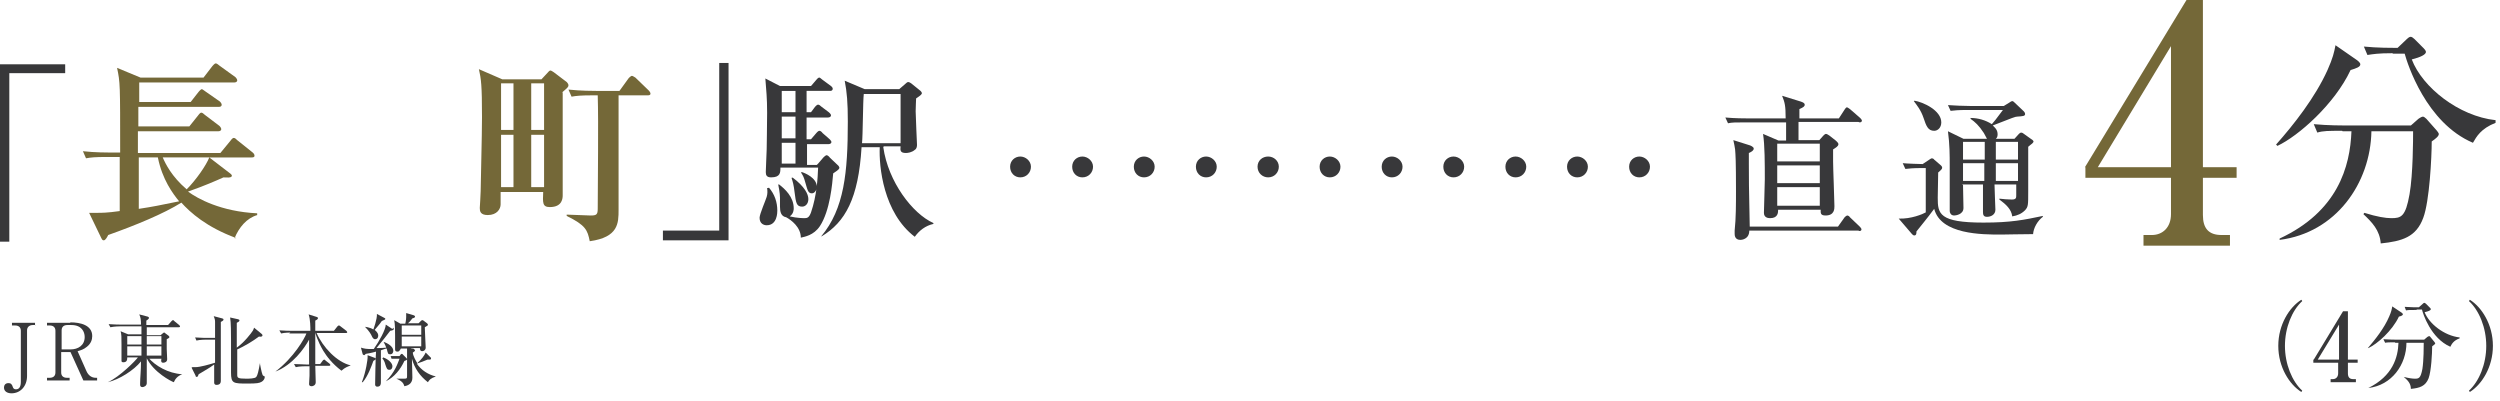 <?xml version="1.0" encoding="UTF-8"?>
<svg id="_レイヤー_2" data-name=" レイヤー 2" xmlns="http://www.w3.org/2000/svg" viewBox="0 0 56.38 9.05">
  <defs>
    <style>
      .cls-1 {
        fill: #746838;
      }

      .cls-2 {
        fill: #38383a;
      }
    </style>
  </defs>
  <g>
    <path class="cls-2" d="M51.9,8.84c-.27-.17-.52-.56-.52-1.04s.25-.87.52-1.04l.02.03c-.23.21-.39.6-.39,1.01s.16.8.39,1.01l-.02.03Z"/>
    <path class="cls-2" d="M52.18,8.11l.66-1.09h.11v1.09h.22v.07h-.22v.24c0,.09.04.13.12.13h.06v.07h-.57v-.07h.05c.07,0,.12-.05.12-.13v-.24h-.56v-.07ZM52.27,8.11h.48v-.79l-.48.79Z"/>
    <path class="cls-2" d="M54.16,7.05s.03.02.03.04c0,.02-.04.04-.09.05-.15.32-.49.62-.69.71h-.01c.17-.2.37-.45.48-.71.05-.11.06-.17.07-.23l.21.14ZM54.02,7.72c-.13,0-.18,0-.23.01l-.04-.08c.13.01.28.01.31.01h.61l.07-.06s.03-.02.04-.02c0,0,.02,0,.03.02l.09.11s.02.03.02.03c0,.02-.03.04-.07.07,0,.15-.02.56-.08.72-.07.18-.2.22-.4.24,0-.13-.08-.2-.16-.27h0c.12.03.2.04.25.04.09,0,.13-.01.17-.22.03-.19.03-.52.03-.59h-.39c0,.49-.33.96-.86,1.02h0c.55-.27.67-.69.68-1.02h-.08ZM54.49,6.99c-.13,0-.18,0-.23.01l-.03-.08c.12.01.27.01.32.01l.09-.08s.02-.02.03-.02c.01,0,.02,0,.04.02l.09.09s.02.02.02.03c0,.03-.05.05-.14.07.1.26.44.53.79.57v.02c-.14.05-.18.13-.21.19-.44-.19-.62-.75-.64-.84h-.11Z"/>
    <path class="cls-2" d="M55.7,8.84l-.02-.03c.23-.21.39-.6.39-1.01s-.16-.8-.39-1.01l.02-.03c.27.17.52.56.52,1.04s-.25.87-.52,1.04Z"/>
  </g>
  <g>
    <path class="cls-2" d="M.8,7.33h-.06c-.07,0-.13.04-.13.12v1.03c0,.23-.15.39-.35.39-.09,0-.17-.04-.17-.13,0-.04.02-.1.1-.1.05,0,.08.02.1.09.01.03.03.05.07.05.08,0,.11-.07.11-.17v-1.15c0-.08-.05-.12-.13-.12h-.07v-.06h.52v.06Z"/>
    <path class="cls-2" d="M1.59,7.27c.22,0,.49.06.49.31,0,.08-.03.17-.12.24-.07.06-.14.08-.21.1l.2.45c.04.09.11.15.21.15h.03v.06h-.31l-.29-.64h-.21v.46c0,.08.05.12.13.12h.06v.06h-.51v-.06h.06c.08,0,.13-.04.13-.12v-.94c0-.08-.05-.12-.13-.12h-.06v-.06h.52ZM1.4,7.88h.19c.17,0,.32-.09.32-.28,0-.12-.07-.27-.3-.27h-.09c-.08,0-.13.04-.13.12v.43Z"/>
    <path class="cls-2" d="M3.34,8.06c.16.19.45.36.77.38h0c-.11.04-.16.11-.19.18-.06-.02-.45-.22-.61-.54,0,.08,0,.43,0,.5,0,0,0,.05,0,.06,0,.06-.06.09-.1.09-.04,0-.05-.03-.05-.05,0,0,0-.02,0-.04,0-.12.02-.28.02-.49-.16.2-.49.41-.75.47h0c.27-.12.64-.5.68-.56h-.24c0,.06-.01.11-.09.11-.04,0-.04-.02-.04-.04,0-.02,0-.11,0-.12,0-.06,0-.16,0-.25,0-.16,0-.22-.02-.29l.17.07h.3s0-.14,0-.18h-.49s-.12,0-.21.02l-.04-.07c.13.01.25.01.27.01h.46c0-.11-.01-.17-.04-.23l.19.05s.03.01.03.03c0,.02-.04.05-.06.06v.1h.49l.08-.09s.02-.02.03-.02c0,0,.02,0,.03.02l.11.09s.02.02.02.03c0,.02-.02.02-.03.02h-.72v.18h.31l.06-.05s.01-.01.02-.01c0,0,.02,0,.02.01l.08.06s.02.02.02.03c0,.02-.01.02-.06.05,0,.04,0,.09,0,.22,0,.03.01.22.01.23,0,.06-.05.08-.09.08-.05,0-.05-.04-.04-.09h-.3ZM2.87,7.58v.19h.32v-.19s-.32,0-.32,0ZM3.19,8.02v-.21h-.32v.21h.32ZM3.64,8.02v-.21h-.33s0,.17,0,.21h.33ZM3.64,7.77v-.19h-.33v.19h.33Z"/>
    <path class="cls-2" d="M4.34,8.28s.04,0,.07,0c.1,0,.31-.06.44-.1,0-.07,0-.39,0-.52h-.21s-.13,0-.21.02l-.03-.07c.12.01.26.01.27.01h.18c0-.08,0-.3,0-.37,0-.05-.02-.09-.03-.12l.19.05s.03.01.03.02c0,.02,0,.03-.06.06,0,.14,0,.29,0,.48,0,.23,0,.45,0,.68,0,.05,0,.13,0,.17,0,.08-.06.09-.1.09s-.05-.03-.05-.05c0-.04,0-.23,0-.27,0-.03,0-.04,0-.14-.05.04-.12.08-.15.1-.07.04-.18.11-.2.12-.01.03-.02.06-.04.06-.02,0-.03-.01-.03-.03l-.09-.18ZM5.86,8.19s.04.22.06.26c0,.01.02.03.05.04,0,0,0,0,0,.02,0,.03-.03.08-.07.1-.05.03-.11.04-.31.04-.33,0-.38,0-.38-.25,0-.08,0-.62,0-.73,0-.13,0-.41-.02-.51l.18.04s.03.01.03.02c0,.02,0,.03-.06.06,0,.16,0,.19,0,.56.17-.12.33-.33.36-.38.02-.03.02-.05.03-.07l.17.14s.02.02.02.03c0,.03-.03.04-.08.03-.13.1-.35.23-.49.29,0,.32,0,.42,0,.57,0,.07.01.09.2.09.06,0,.2,0,.23-.04.03-.04.05-.13.08-.3h.01Z"/>
    <path class="cls-2" d="M6.55,7.5s-.13,0-.21.02l-.04-.07c.12.01.25.01.27.01h.43c0-.06,0-.26-.04-.37l.19.06s.02.01.02.02c0,.02,0,.03-.06.06,0,.01,0,.15,0,.23h.42l.08-.1s.02-.02.03-.02.02,0,.04.02l.13.1s.02.02.02.03c0,.01,0,.02-.03.02h-.66c.14.32.46.66.77.73h0c-.07.03-.12.04-.21.12-.21-.16-.33-.32-.41-.45-.13-.22-.18-.4-.18-.41h0c0,.11,0,.19,0,.21,0,.08,0,.42,0,.5h.11l.06-.08s.02-.02.03-.02c0,0,.02,0,.03.02l.09.07s.02.02.02.03c0,.01-.01.02-.03.02h-.31c0,.06.01.32.01.37,0,.08-.08.09-.09.09-.06,0-.06-.04-.06-.05,0-.05.01-.14.01-.19,0-.1,0-.17,0-.21h-.1s-.13,0-.21.02l-.04-.07c.11,0,.22.01.27.01h.07c0-.08,0-.51,0-.56-.11.2-.37.57-.76.72h0c.42-.32.66-.75.7-.86h-.39Z"/>
    <path class="cls-2" d="M8.16,8.62c.1-.25.13-.53.13-.55,0-.02,0-.04,0-.06l.16.06s.02,0,.02.02c0,.02,0,.02-.05.05-.04.11-.12.34-.24.48h-.01ZM8.87,7.39s.01.01.01.03c0,.02-.02.03-.08.04-.06.08-.16.21-.31.39,0,0,.13,0,.22-.01-.01-.03-.03-.08-.06-.13h0c.1.03.22.11.22.2,0,.04-.02.08-.07.08s-.05-.01-.08-.13c-.03,0-.06.02-.13.04,0,.25,0,.37,0,.52,0,.03,0,.17,0,.2,0,.03,0,.1-.08.1-.05,0-.05-.04-.05-.05,0-.08.01-.62.02-.74-.04.01-.1.03-.23.05-.03.03-.03.03-.04.03-.01,0-.02-.01-.03-.02l-.04-.15s.09.03.17.03c.01,0,.11,0,.12,0,.12-.17.27-.44.27-.55l.15.1ZM8.23,7.37s.11.01.19.06c0,0,.09-.24.08-.35l.17.09s.02.01.02.02c0,.02-.02.02-.08.05-.06.09-.09.11-.16.2.02.02.08.06.08.13,0,.05-.03.08-.07.08-.04,0-.06-.04-.07-.06-.02-.05-.07-.13-.15-.21h0ZM8.64,8.06c.12.04.21.13.21.2,0,.04-.02.08-.07.08-.05,0-.06-.03-.09-.12-.01-.05-.04-.11-.07-.14h.01ZM8.92,8.09s-.08,0-.09,0l-.02-.06c.07,0,.12,0,.14,0h.06l.03-.04s.01-.01.02-.01c0,0,.02,0,.03.02l.07.07s.02.02.02.03c0,.01,0,.02-.06.04-.09.19-.22.36-.42.46h0c.21-.21.27-.41.31-.51h-.08ZM9.29,7.86h.03s.04.03.04.04c0,.02-.03.04-.05.05,0,.07.07.19.1.24.1-.09.16-.17.19-.24l.12.12s0,.01,0,.02c0,0,0,.02-.03.02,0,0-.03,0-.05,0-.09.04-.15.06-.24.09.1.15.26.25.43.29h0c-.12.04-.15.08-.18.13-.18-.14-.3-.31-.36-.53,0,.07.01.36.01.42,0,.04,0,.17-.18.2-.02-.06-.04-.11-.18-.17h0s.15,0,.17,0c.07,0,.07-.01.07-.07v-.48c0-.06,0-.1,0-.13h-.14s-.03.07-.07.07c-.04,0-.06-.01-.06-.05,0-.03,0-.26,0-.31,0-.09,0-.27-.02-.35l.14.08h.11s.02-.08.02-.15c0-.03,0-.05,0-.09l.17.05s.03.01.03.03c0,.02-.02.03-.06.04-.04.05-.06.08-.1.11h.24l.05-.05s.02-.02.03-.02c0,0,.02,0,.03.01l.08.06s.02.02.02.03c0,.02,0,.02-.07.06,0,.07.02.42.02.46,0,.05-.04.08-.08.08s-.05-.03-.05-.07h-.21ZM9.06,7.34v.21h.44v-.21h-.44ZM9.5,7.81v-.22h-.44v.22h.44Z"/>
  </g>
  <g>
    <path class="cls-2" d="M.21,1.65v3.8H0V1.45h1.47v.2H.21Z"/>
    <path class="cls-1" d="M5.33,5.37c-.68-.25-1.04-.58-1.24-.8-.4.25-1.03.51-1.65.73-.02.04-.06.12-.1.12-.03,0-.04-.02-.06-.06l-.27-.56c.06,0,.09,0,.18,0,.1,0,.23,0,.51-.04v-1.22h-.29c-.27,0-.36.01-.47.03l-.07-.16c.26.03.58.03.62.03h.22c0-1.55,0-1.58-.07-1.91l.53.22h1.42l.2-.26s.05-.06.07-.06.03,0,.09.05l.36.26s.04.04.04.07c0,.04-.04.05-.07.05h-2.14v.44h1.16l.18-.23s.05-.06.07-.06.06.04.08.05l.33.23s.04.04.04.07c0,.04-.03.05-.07.05h-1.81v.44h1.15l.2-.25s.04-.06.07-.06c.02,0,.05.02.08.05l.33.25s.04.04.04.07c0,.04-.04.05-.07.05h-1.81v.49h1.86l.23-.28s.04-.06.07-.06.05.02.08.05l.35.28s.04.03.04.07c0,.04-.04.04-.07.04h-.95l.47.36s.04.03.04.05c0,.06-.13.04-.19.04-.18.08-.43.19-.8.32.22.16.74.45,1.56.49v.04c-.24.07-.41.28-.51.52ZM3.56,3.55h-.43v1.16c.33-.05.47-.08.91-.17-.14-.17-.38-.49-.48-.99ZM3.67,3.55c.06.14.2.43.54.72.21-.21.44-.54.51-.72h-1.05Z"/>
    <path class="cls-1" d="M12.69,2.08c0,.47,0,.55,0,2,0,.05,0,.28,0,.32,0,.06,0,.27-.29.27-.17,0-.16-.1-.15-.34h-.96s0,.25,0,.28c0,.1-.08.24-.29.24-.17,0-.18-.09-.18-.16,0,0,.02-.32.02-.38,0-.17.03-1.24.03-1.67,0-.72-.02-.86-.07-1.08l.53.23h.88l.14-.15s.04-.05.06-.05.05.02.08.04l.29.22s.04.04.04.07c0,.04-.01.05-.15.17ZM11.58,1.88h-.28v1.05h.28v-1.05ZM11.58,3.04h-.28v1.18h.28v-1.18ZM12.27,1.88h-.29v1.05h.29v-1.05ZM12.27,3.04h-.29v1.18h.29v-1.18ZM14.63,2.15h-.68c0,.35,0,1.6,0,1.84,0,.12,0,.7,0,.74,0,.3,0,.62-.65.71-.05-.25-.09-.36-.52-.57v-.03c.09,0,.46.02.54.02.13,0,.16-.02.16-.15,0-.67.02-1.91,0-2.56h-.11c-.27,0-.37.01-.48.03l-.07-.16c.27.03.58.03.63.03h.52l.21-.29s.05-.05.07-.05c.02,0,.06.03.08.04l.3.29s.04.04.04.07c0,.04-.04.04-.07.04Z"/>
    <path class="cls-2" d="M14.95,5.42v-.22h1.27V1.42h.21v4h-1.48Z"/>
    <path class="cls-2" d="M17.34,4.23c.13.15.19.33.19.52,0,.04,0,.33-.24.33-.07,0-.16-.04-.16-.17,0-.08.14-.4.16-.47.02-.07.02-.12.01-.2h.03ZM18.45,3.69l.12-.14s.05-.05.07-.05c.02,0,.05.02.08.06l.19.18s.02.03.02.04c0,.03-.02.05-.14.13-.02.23-.07.84-.3,1.19-.14.21-.35.24-.43.26,0-.24-.22-.4-.33-.46-.12-.02-.14-.13-.14-.24,0-.03,0-.17,0-.2,0-.02,0-.11-.04-.3h.02c.13.1.33.28.33.54,0,.02,0,.12-.09.18.17.04.31.04.34.04.06,0,.1-.02.14-.13.13-.38.15-.76.16-1.01h-.85c0,.11,0,.22-.21.22-.1,0-.12-.05-.12-.12,0-.08.02-.44.02-.51,0-.04.01-.56.01-.83,0-.34-.02-.5-.04-.77l.33.17h.7l.12-.14s.04-.05.06-.05c.02,0,.02,0,.08.05l.19.14s.04.03.04.06c0,.04-.03.05-.06.05h-.53v.48h.1l.09-.12s.04-.05.07-.05c.02,0,.05.02.08.05l.16.12s.05.04.05.07c0,.04-.04.05-.07.05h-.48v.49h.1l.12-.14s.04-.05.07-.05c.02,0,.05.02.07.05l.16.14s.04.04.04.06c0,.04-.04.05-.06.05h-.49v.47h.22ZM17.63,2.05v.48h.31v-.48h-.31ZM17.63,2.63v.49h.31v-.49h-.31ZM17.94,3.69v-.47h-.31v.47h.31ZM17.87,4c.28.21.36.38.36.49s-.07.17-.14.17c-.13,0-.14-.09-.17-.32-.02-.17-.04-.24-.07-.33h.02ZM18.08,3.88c.07.02.34.13.34.33,0,.08-.05.15-.11.15-.09,0-.1-.08-.15-.25-.03-.11-.05-.15-.09-.21v-.02ZM19.92,3.32c.11.78.66,1.5,1.13,1.71v.02c-.18.04-.32.15-.42.29-.71-.54-.81-1.59-.79-2.02h-.41c-.07,1.16-.37,1.69-.9,2.01h-.01c.52-.62.6-1.44.6-2.59,0-.43-.02-.66-.07-.92l.45.19h.78l.15-.13s.03-.03.05-.03c.03,0,.05.02.07.03l.21.17s.03.03.03.05c0,.02-.01.04-.13.12,0,.07-.01.16-.01.29,0,.12.03.71.03.75,0,.03,0,.09-.05.12-.07.06-.16.07-.2.07-.13,0-.13-.06-.12-.15h-.38ZM20.31,3.23v-1.11h-.83c-.02.16-.02.94-.04,1.11h.87Z"/>
    <path class="cls-2" d="M23.01,4c-.13,0-.23-.1-.23-.24s.11-.23.23-.23.24.1.24.23-.1.24-.24.24Z"/>
    <path class="cls-2" d="M24.41,4c-.13,0-.23-.1-.23-.24s.11-.23.23-.23.24.1.24.23-.1.24-.24.24Z"/>
    <path class="cls-2" d="M25.8,4c-.13,0-.23-.1-.23-.24s.11-.23.23-.23.24.1.24.23-.1.24-.24.24Z"/>
    <path class="cls-2" d="M27.2,4c-.13,0-.23-.1-.23-.24s.11-.23.23-.23.24.1.24.23-.1.24-.24.24Z"/>
    <path class="cls-2" d="M28.6,4c-.13,0-.24-.1-.24-.24s.11-.23.24-.23.24.1.24.23-.1.24-.24.24Z"/>
    <path class="cls-2" d="M29.99,4c-.13,0-.23-.1-.23-.24s.11-.23.23-.23.24.1.24.23-.1.24-.24.24Z"/>
    <path class="cls-2" d="M31.39,4c-.13,0-.23-.1-.23-.24s.11-.23.23-.23.24.1.24.23-.1.24-.24.24Z"/>
    <path class="cls-2" d="M32.78,4c-.13,0-.23-.1-.23-.24s.11-.23.23-.23.24.1.24.23-.1.24-.24.24Z"/>
    <path class="cls-2" d="M34.18,4c-.13,0-.23-.1-.23-.24s.11-.23.23-.23.24.1.24.23-.1.24-.24.24Z"/>
    <path class="cls-2" d="M35.57,4c-.13,0-.23-.1-.23-.24s.11-.23.23-.23.24.1.24.23-.1.24-.24.24Z"/>
    <path class="cls-2" d="M36.97,4c-.13,0-.23-.1-.23-.24s.11-.23.23-.23.24.1.24.23-.1.24-.24.24Z"/>
  </g>
  <g>
    <path class="cls-2" d="M41.91,2.75h-1.35v.41h.47l.08-.09s.04-.05.07-.05c.02,0,.05.02.08.04l.14.11s.06.05.06.08c0,.05-.06.08-.12.12,0,.08,0,.15,0,.27,0,.16.03.87.03,1.01,0,.06,0,.21-.2.21-.12,0-.11-.06-.11-.13h-.96c0,.06,0,.19-.18.19-.06,0-.14-.02-.14-.12,0-.12.02-.6.02-.76,0-.34,0-.77-.04-1.02l.35.15h.17v-.41h-.93c-.21,0-.29,0-.38.02l-.06-.13c.21.02.46.02.5.02h.86c0-.29-.02-.36-.08-.51l.42.13c.06.02.09.04.09.07,0,.04-.03.06-.12.1,0,.14,0,.16,0,.21h.89l.13-.2s.03-.05.05-.05c.02,0,.05.03.07.04l.23.2s.04.04.04.06c0,.03-.03.04-.05.04ZM41.91,5.2h-2.46c0,.2-.18.21-.2.21-.13,0-.13-.11-.13-.14,0-.01,0-.04,0-.07.03-.27.03-.62.03-.89,0-.69-.01-.82-.02-.94-.01-.07-.02-.12-.04-.21l.38.12s.08.03.08.07c0,.04-.04.07-.11.1,0,.06,0,.13,0,.24,0,.3,0,.52.02,1.42h1.99l.15-.21s.04-.04.06-.04.05.02.06.04l.22.21s.04.04.04.06c0,.03-.02.04-.05.04ZM41.04,3.24h-.96v.4h.96v-.4ZM41.04,3.73h-.96v.4h.96v-.4ZM41.04,4.22h-.96v.42h.96v-.42Z"/>
    <path class="cls-2" d="M43.35,3.79c-.21,0-.29.01-.38.02l-.06-.13c.09.01.4.02.45.02l.15-.1s.04-.03.06-.03c.01,0,.04.01.05.03l.14.12s.04.03.04.06-.02.05-.09.11c0,.09-.01.49-.01.57,0,.36.03.56,1.03.56.62,0,.91-.06,1.34-.15v.02c-.12.09-.21.25-.22.39-.26,0-.61.01-.72.01-.43,0-1.36,0-1.51-.58-.17.23-.29.37-.4.51,0,.04,0,.09-.05.09-.02,0-.04-.02-.05-.03l-.3-.35c.28.01.54-.1.61-.14v-1h-.07ZM43.17,2.27c.2.03.61.22.61.49,0,.12-.08.19-.16.19-.14,0-.18-.11-.24-.29-.06-.18-.16-.3-.22-.38h.01ZM44.27,4.17c0,.08.01.44.01.52,0,.15-.18.17-.21.17-.08,0-.1-.07-.1-.1,0-.02,0-.13,0-.15,0-.22,0-.74,0-.89,0-.2,0-.47-.04-.76l.35.17h.53s-.06-.11-.07-.13c-.11-.17-.2-.25-.3-.32v-.02c.17,0,.34.05.48.14.06-.07.08-.09.25-.32h-.8c-.21,0-.29.01-.38.02l-.06-.13c.17.01.33.02.5.02h.76l.13-.08s.04-.03.06-.03.04.02.06.04l.2.19s.03.03.03.06c0,.05-.05.05-.18.06-.04,0-.09.02-.55.2.04.04.11.09.11.2,0,.06-.02.08-.04.1h.42l.1-.11s.03-.03.05-.03.04.01.05.02l.21.15s.02.02.02.03c0,.02-.03.05-.06.07-.02.02-.04.03-.06.05,0,.04,0,.09,0,.17v.83c0,.32,0,.35-.07.43-.08.08-.17.12-.29.14-.02-.16-.14-.27-.29-.38v-.02c.08.01.2.02.28.02.1,0,.1-.04.1-.1v-.24h-.49c0,.09.02.53.02.57,0,.11-.1.16-.19.16-.08,0-.09-.05-.09-.11,0-.1,0-.53,0-.62h-.48ZM44.76,3.6v-.4h-.49c0,.06,0,.33,0,.4h.49ZM44.27,3.68v.4h.48c0-.13,0-.15,0-.4h-.49ZM45.51,3.6v-.4h-.5v.4h.5ZM45.51,4.08v-.4h-.5c0,.06,0,.34,0,.4h.49Z"/>
    <path class="cls-1" d="M47.02,3.77L49.31,0h.37v3.77h.76v.24h-.76v.84c0,.3.13.45.42.45h.19v.24h-1.95v-.24h.19c.24,0,.43-.17.43-.47v-.82h-1.93v-.24ZM47.31,3.77h1.65V1.04l-1.65,2.73Z"/>
    <path class="cls-2" d="M53.16,1.36s.07.05.07.09c0,.06-.09.09-.22.13-.36.77-1.18,1.49-1.65,1.71l-.03-.03c.4-.45.88-1.06,1.16-1.68.12-.27.15-.4.18-.56l.49.34ZM52.82,2.95c-.31,0-.43,0-.56.04l-.08-.19c.31.03.67.03.73.03h1.46l.17-.15s.07-.05.1-.05c.02,0,.05.02.08.05l.23.26s.05.06.05.08c0,.05-.06.1-.16.17,0,.35-.05,1.35-.19,1.72-.16.44-.48.53-.96.58-.02-.3-.2-.48-.39-.66l.02-.03c.29.09.48.12.61.12.22,0,.32-.03.41-.54.08-.46.08-1.25.08-1.42h-.94c-.02,1.17-.8,2.29-2.07,2.45v-.03c1.31-.61,1.59-1.62,1.62-2.42h-.2ZM53.95,1.2c-.31,0-.43.02-.56.04l-.08-.19c.3.03.64.03.76.03l.21-.2s.05-.05.08-.05c.04,0,.05.02.09.05l.21.21s.05.05.05.08c0,.06-.12.12-.32.17.24.63,1.06,1.28,1.89,1.37v.06c-.33.13-.43.31-.51.45-1.06-.45-1.48-1.79-1.54-2.01h-.26Z"/>
  </g>
</svg>